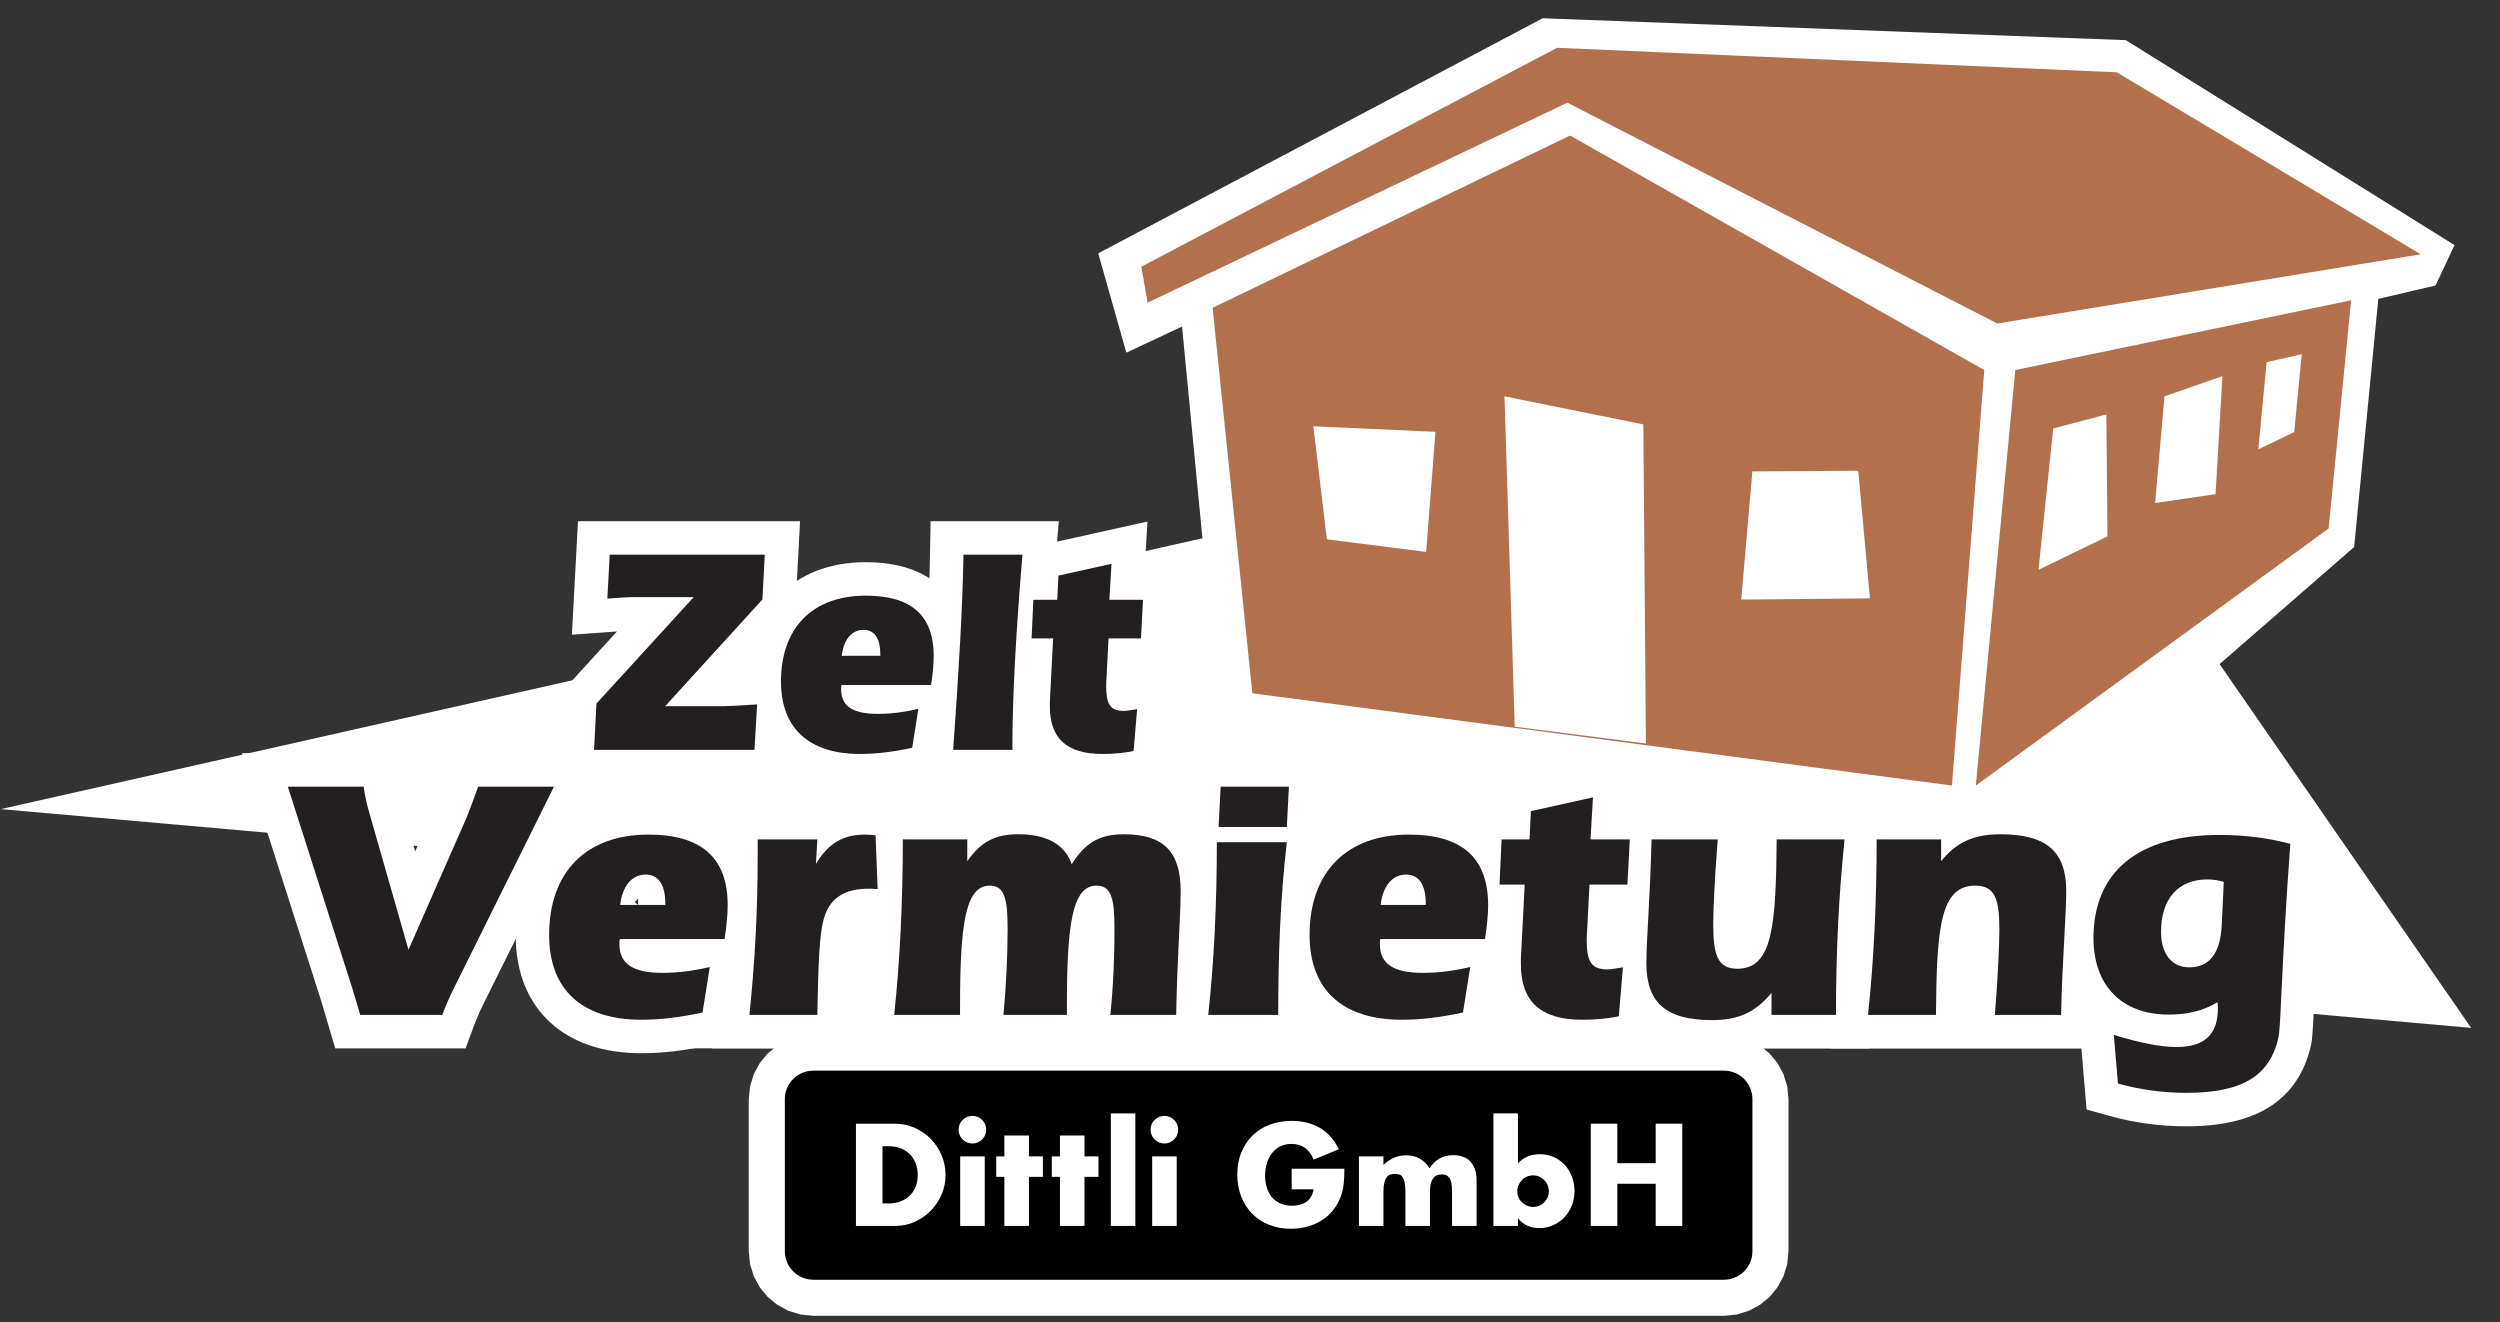 <?xml version="1.0" encoding="UTF-8" standalone="no"?>
<!DOCTYPE svg PUBLIC "-//W3C//DTD SVG 1.1//EN" "http://www.w3.org/Graphics/SVG/1.1/DTD/svg11.dtd">
<svg width="100%" height="100%" viewBox="0 0 1596 844" version="1.1" xmlns="http://www.w3.org/2000/svg" xmlns:xlink="http://www.w3.org/1999/xlink" xml:space="preserve" xmlns:serif="http://www.serif.com/" style="fill-rule:evenodd;clip-rule:evenodd;stroke-linejoin:round;stroke-miterlimit:2;">
    <rect x="0" y="0" width="1596" height="844" fill="#333333" stroke="none"/>
    <g id="ArtBoard1" transform="matrix(1.054,0,0,1.054,-90.325,0)">
        <rect x="85.728" y="0" width="1514.27" height="800" style="fill:none;"/>
        <g id="Dreieck-kleiner" serif:id="Dreieck kleiner" transform="matrix(2.587,0,0,2.655,-4663.48,-4493.39)">
            <path d="M1835.97,1877.01L2154.51,1807.05L2331.89,1810.72L2414.35,1926.92L1835.97,1877.01Z" style="fill:white;"/>
        </g>
        <g transform="matrix(0.92,0,0,0.97,123.851,-41.313)">
            <rect x="378.65" y="557.305" width="949.621" height="139.866" style="fill:white;"/>
        </g>
        <g transform="matrix(0.949,0,0,0.949,682.87,-26.746)">
            <path d="M71.678,189.855L355.331,39.839L727.538,53.821L937.328,184.643L925.165,210.398L888.682,218.949L873.252,377.316L631.441,587.676L150.017,494.543L125.16,236.593L89.614,253.274L71.678,189.855Z" style="fill:white;"/>
        </g>
        <g transform="matrix(0.974,0,0,1.087,-120.897,-94.453)">
            <path d="M1301.9,699.364L1301.9,784.088C1301.9,792.87 1293.94,800 1284.14,800L717.902,800C708.101,800 700.144,792.87 700.144,784.088L700.144,699.364C700.144,690.582 708.101,683.452 717.902,683.452L1284.14,683.452C1293.94,683.452 1301.9,690.582 1301.9,699.364Z"/>
            <path d="M1324.31,699.364L1324.31,784.088L1323.5,791.323L1321.14,798.107L1317.43,804.226L1312.55,809.537L1306.62,813.919L1299.79,817.242L1292.22,819.349L1284.14,820.081L717.902,820.081L709.827,819.349L702.257,817.242L695.427,813.919L689.501,809.537L684.61,804.226L680.902,798.107L678.55,791.323L677.733,784.088L677.733,699.364L678.55,692.129L680.902,685.346L684.61,679.226L689.501,673.915L695.427,669.533L702.257,666.211L709.827,664.103L717.902,663.371L1284.14,663.371L1292.22,664.103L1299.79,666.211L1306.62,669.533L1312.55,673.915L1317.43,679.226L1321.14,685.346L1323.5,692.129L1324.31,699.364ZM1301.9,699.364C1301.9,690.582 1293.94,683.452 1284.14,683.452L717.902,683.452C708.101,683.452 700.144,690.582 700.144,699.364L700.144,784.088C700.144,792.87 708.101,800 717.902,800L1284.14,800C1293.94,800 1301.9,792.87 1301.9,784.088L1301.9,699.364Z" style="fill:white;"/>
        </g>
        <g id="Gebäude" transform="matrix(1,0,0,0.949,3.69482e-13,-26.746)">
            <g transform="matrix(3.09,0,0,3.425,-5725.26,-6297.98)">
                <path d="M2263.18,1993.44L2126.05,1976.25L2118.26,1904.41L2188.33,1872.31L2269.52,1916.01L2263.18,1993.44Z" style="fill:rgb(179,112,77);"/>
            </g>
            <g transform="matrix(3.09,0,0,3.425,-5725.26,-6297.98)">
                <path d="M2185.78,1855.96L2295.5,1860.53L2355.07,1894.44L2272.07,1907.34L2187.79,1866.19L2105.51,1903.46L2104.29,1896.75L2185.78,1855.96Z" style="fill:rgb(179,112,77);"/>
            </g>
            <g transform="matrix(3.09,0,0,3.425,-5725.26,-6297.98)">
                <path d="M2341.43,1903.01L2337.02,1945.54L2267.86,1993.44L2275.6,1916.01L2341.43,1903.01Z" style="fill:rgb(179,112,77);"/>
            </g>
            <g transform="matrix(2.958,0,0,2.69,-5405.14,-4909.58)">
                <path d="M2212.81,1977.86L2215.09,1947.45L2236.77,1947.3L2239.16,1977.57L2212.81,1977.86Z" style="fill:white;"/>
            </g>
            <g transform="matrix(3.09,0,0,3.425,-5835.78,-6372.98)">
                <path d="M2213.25,2004.38L2211.24,1942.81L2238.46,1948.04L2238.96,2007.5L2213.25,2004.38Z" style="fill:white;"/>
            </g>
            <g transform="matrix(2.659,0,0,3.425,-4730.16,-6333.01)">
                <path d="M2302.07,1951.02L2304.2,1931.14L2317.4,1927.38L2315.83,1949.37L2302.07,1951.02Z" style="fill:white;"/>
            </g>
            <g transform="matrix(3.09,0,0,3.425,-5721.32,-6339.19)">
                <path d="M2321.97,1942.81L2323.59,1926.58L2330.47,1925.09L2329,1939.61L2321.97,1942.81Z" style="fill:white;"/>
            </g>
            <g transform="matrix(4.533,0,0,3.559,-9003.05,-6599.44)">
                <path d="M2277.4,1964.4L2279.37,1939.06L2286.47,1936.53L2286.61,1958.41L2277.4,1964.4Z" style="fill:white;"/>
            </g>
            <g transform="matrix(2.932,0,0,2.736,-5389.77,-5011.74)">
                <path d="M2141.59,1967.88L2138.8,1941.52L2164.02,1942.81L2162.1,1970.83L2141.59,1967.88Z" style="fill:white;"/>
            </g>
        </g>
        <g transform="matrix(1,0,0,0.949,3.69482e-13,-26.746)">
            <g transform="matrix(0.949,0,0,1,271.94,0)">
                <g transform="matrix(2.958,0,0,0.787,-385.666,181.655)">
                    <path d="M168.522,617.847C167.672,624.237 166.885,630.869 166.231,637.505L164.486,655.216L136.37,655.216L134.839,635.789C134.255,628.377 133.743,621.777 133.302,616.256L116.253,415.837L148.876,415.837L149.666,439.607C149.845,444.984 150.212,451.025 150.699,457.197L153.613,495.498C153.613,495.498 157.749,460.137 157.751,460.118C158.377,454.614 159.274,446.01 160.38,434.058L162.066,415.837L195.205,415.837L168.526,617.813L168.522,617.847Z" style="fill:white;"/>
                </g>
                <g transform="matrix(2.958,0,0,0.787,-385.666,181.655)">
                    <path d="M224.3,593.7L221.974,648.675L217.161,652.632C211.844,657.005 206.94,659.131 202.454,659.131C193.8,659.131 187.239,649.724 182.739,634.113C178.029,617.777 175.302,594.121 175.302,563.209C175.302,529.697 178.154,503.088 183.005,484.527C187.884,465.86 194.926,454.704 203.941,454.704C211.858,454.704 217.653,462.608 221.586,475.749C225.804,489.843 228.267,510.558 228.267,539.162C228.267,547.177 228.029,557.764 227.518,570.59L226.595,593.7L224.3,593.7ZM204.228,538.882L202.416,531.182L200.983,536.567C201.194,537.327 201.441,538.142 201.709,538.882L204.228,538.882Z" style="fill:white;"/>
                </g>
                <g transform="matrix(2.958,0,0,0.787,-385.666,181.655)">
                    <path d="M243.797,458.619C245.845,455.956 248.112,454.704 250.652,454.704C251.606,454.704 252.561,455.016 253.611,455.375L259.927,457.533L260.935,556.122L252.686,553.021C252.198,552.838 251.76,552.876 251.321,552.876C250.129,552.876 249.156,552.838 248.829,556.316L248.828,556.33C247.697,568.329 247.804,592.14 247.604,628.638L247.459,655.216L217.717,655.216L218.556,625.24C219.72,583.68 220.301,541.848 220.301,500.015L220.301,458.619L243.797,458.619Z" style="fill:white;"/>
                </g>
                <g transform="matrix(2.958,0,0,0.787,-385.666,181.655)">
                    <path d="M276.221,458.619C278.43,455.701 280.895,454.424 283.751,454.424C288.592,454.424 292.492,458.248 295.5,465.221C298.529,457.599 302.056,454.424 306.511,454.424C313.258,454.424 317.899,461.77 321.011,473.577C324.118,485.366 326.002,502.808 326.002,527.697C326.002,548.209 325.258,581.645 325.034,628.568L324.906,655.216L248.953,655.216L249.796,625.231C251.035,581.114 251.615,534.804 251.615,485.755L251.615,458.619L276.221,458.619Z" style="fill:white;"/>
                </g>
                <g transform="matrix(2.958,0,0,0.787,-385.666,181.655)">
                    <path d="M319.94,460.856L320.554,415.837L349.737,415.837L349.123,460.856L349.801,460.856L348.862,491.133C348.763,494.35 348.668,497.573 348.578,500.801L348.55,502.824L348.522,502.824C347.409,543.665 347.051,585.418 347.051,628.08L347.051,655.216L316.692,655.216L317.558,625.159C318.796,582.175 319.375,536.452 319.375,487.992L319.375,460.856L319.94,460.856Z" style="fill:white;"/>
                </g>
                <g transform="matrix(2.958,0,0,0.787,-385.666,181.655)">
                    <path d="M388.382,593.7L386.055,648.675L381.243,652.632C375.926,657.005 371.022,659.131 366.535,659.131C357.882,659.131 351.321,649.724 346.82,634.113C342.111,617.777 339.383,594.121 339.383,563.209C339.383,529.697 342.236,503.088 347.087,484.527C351.966,465.86 359.008,454.704 368.023,454.704C375.94,454.704 381.735,462.608 385.668,475.749C389.886,489.843 392.349,510.558 392.349,539.162C392.349,547.177 392.111,557.764 391.599,570.59L390.677,593.7L388.382,593.7ZM368.31,538.882L366.498,531.182L365.065,536.567C365.276,537.327 365.523,538.142 365.79,538.882L368.31,538.882Z" style="fill:white;"/>
                </g>
                <g transform="matrix(2.958,0,0,0.787,-385.666,181.655)">
                    <path d="M387.181,458.619L387.412,440.827L415.495,417.366L414.865,458.619L423.315,458.619L422.023,549.521C422.023,549.521 413.854,549.521 413.854,549.521L413.686,561.808L413.692,560.891C413.688,561.29 413.678,561.78 413.668,562.361L422.175,557.564L420.059,651.689L414.776,655.777C411.78,658.096 408.696,659.131 405.436,659.131C398.692,659.131 393.856,652.084 390.581,640.874C387.066,628.839 384.978,611.271 384.978,586.976L384.978,581.526L385.416,549.521L380.028,549.521L381.136,458.619L387.181,458.619Z" style="fill:white;"/>
                </g>
                <g transform="matrix(2.958,0,0,0.787,-385.666,181.655)">
                    <path d="M470.06,458.619L469.217,488.604C467.978,532.721 467.398,579.305 467.398,628.08L467.398,655.216L441.588,655.216C439.187,658.101 436.527,659.411 433.477,659.411C426.261,659.411 421.247,652.65 417.908,641.768C414.213,629.727 412.052,611.901 412.052,586.138C412.052,566.439 412.871,532.67 413.17,485.112L413.337,458.619L470.06,458.619Z" style="fill:white;"/>
                </g>
                <g transform="matrix(2.958,0,0,0.787,-385.666,181.655)">
                    <path d="M487.503,458.619C489.857,455.836 492.533,454.424 495.659,454.424C502.875,454.424 507.889,461.185 511.228,472.067C514.923,484.108 517.083,501.934 517.083,527.697C517.083,547.396 516.265,581.165 515.966,628.723L515.799,655.216L459.076,655.216L459.918,625.231C461.158,581.114 461.738,534.804 461.738,485.755L461.738,458.619L487.503,458.619Z" style="fill:white;"/>
                </g>
                <g transform="matrix(2.958,0,0,0.787,-385.666,181.655)">
                    <path d="M512.289,617.943C509.899,604.043 508.523,586.513 508.523,565.725C508.523,529.827 511.948,502.092 518.11,482.969C523.757,465.441 532.03,454.984 542.89,454.984C549.419,454.984 555.276,458.196 560.132,463.231L565.848,469.159L565.411,491.391C563.511,587.919 563.293,641.023 562.754,651.153L562.747,651.287C561.671,670.491 559.43,685.054 556.124,695.93C551.798,710.165 545.267,718.41 535.824,718.41C530.098,718.41 524.457,715.545 519.068,709.847L514.254,704.757L512.289,617.943Z" style="fill:white;"/>
                </g>
                <g transform="matrix(1.282,0,0,0.676,16.576,253.955)">
                    <path d="M141.166,262.201C140.059,262.352 138.851,262.518 137.541,262.696L118.706,265.247L121.739,158.118L232.291,158.118L229.881,244.956L203.245,300.368C205.165,300.148 207.364,299.885 209.843,299.582L228.646,297.281L225.309,405.567L112.219,405.567L114.59,317.334L141.166,262.201Z" style="fill:white;"/>
                </g>
                <g transform="matrix(1.282,0,0,0.676,16.576,253.955)">
                    <path d="M307.312,344.331L302.786,398.281L291.68,402.889C281.001,407.319 271.151,409.464 262.141,409.464C244.334,409.464 230.86,399.551 221.599,383.346C211.855,366.297 206.145,341.659 206.145,309.398C206.145,274.654 212.069,247.108 222.04,227.865C232.074,208.497 246.535,196.807 265.076,196.807C281.431,196.807 293.375,205.218 301.499,218.913C310.282,233.718 315.494,255.415 315.494,285.461C315.494,293.613 315.02,304.381 313.988,317.425L311.86,344.331L307.312,344.331ZM257.737,281.146L265.896,281.146L262.066,272.936L257.737,281.146Z" style="fill:white;"/>
                </g>
                <g transform="matrix(1.282,0,0,0.676,16.576,253.955)">
                    <path d="M359.615,192.343C356.289,267.761 354.683,326.722 354.683,368.407L354.683,405.567L290.625,405.567L291.905,371.715C294.668,298.642 296.566,237.703 297.002,189.172L297.281,158.118L361.125,158.118L359.615,192.343Z" style="fill:white;"/>
                </g>
                <g transform="matrix(1.282,0,0,0.676,16.576,253.955)">
                    <path d="M344.467,200.704L344.9,183.861L405.234,158.435L403.955,200.704L420.618,200.704L417.861,298.567L418.485,298.389L413.9,401.271L401.708,406.031C395.639,408.401 389.394,409.464 382.79,409.464C368.73,409.464 358.677,401.885 351.85,390.096C344.468,377.347 340.005,358.794 340.005,333.057L340.005,327.514L340.741,300.353L330.124,300.353L332.531,200.704L344.467,200.704ZM411.584,300.353L401.696,300.353L401.619,303.187L411.584,300.353Z" style="fill:white;"/>
                </g>
            </g>
            <g transform="matrix(0.949,0,0,1,271.94,0)">
                <g transform="matrix(2.958,0,0,0.787,-385.666,181.655)">
                    <path d="M162.065,605.711L183.561,442.973L167.198,442.973C166.008,455.835 165.041,465.063 164.371,470.935L152.173,575.233L143.768,464.783C143.173,457.233 142.727,449.684 142.504,442.973L126.14,442.973L140.198,608.228C140.644,613.82 141.165,620.531 141.76,628.08L159.462,628.08C160.206,620.531 161.099,612.981 162.065,605.711Z" style="fill:rgb(35,31,32);"/>
                </g>
                <g transform="matrix(2.958,0,0,0.787,-385.666,181.655)">
                    <path d="M215.619,626.123L217.181,589.213C213.759,592.289 210.338,593.967 206.991,593.967C200.743,593.967 197.693,586.976 197.693,570.759C197.693,569.361 197.693,567.962 197.768,566.564L220.379,566.564C220.825,555.38 221.049,546.152 221.049,539.162C221.049,500.574 215.396,481.84 203.941,481.84C190.404,481.84 182.52,512.598 182.52,563.209C182.52,607.389 189.512,631.995 202.454,631.995C206.47,631.995 210.859,630.038 215.619,626.123ZM197.842,538.882C198.363,522.944 200.445,514.276 203.346,514.276C206.098,514.276 207.586,522.385 207.586,537.764L207.586,538.882L197.842,538.882Z" style="fill:rgb(35,31,32);"/>
                </g>
                <g transform="matrix(2.958,0,0,0.787,-385.666,181.655)">
                    <path d="M253.404,526.02L252.958,482.399C252.139,482.12 251.396,481.84 250.652,481.84C245.891,481.84 242.693,489.11 240.09,505.607L240.387,485.755L227.52,485.755L227.52,500.015C227.52,542.797 226.925,585.578 225.735,628.08L240.387,628.08C240.61,587.256 240.759,560.692 242.024,547.271C243.363,533.01 246.412,525.74 251.321,525.74C251.991,525.74 252.66,525.74 253.404,526.02Z" style="fill:rgb(35,31,32);"/>
                </g>
                <g transform="matrix(2.958,0,0,0.787,-385.666,181.655)">
                    <path d="M256.974,628.08L271.181,628.08L271.181,621.37C271.181,555.1 272.296,523.223 277.577,523.223C280.85,523.223 281.445,534.408 281.445,558.455C281.445,580.266 281.147,603.474 280.552,628.08L294.238,628.08L294.238,621.37C294.238,555.1 295.354,523.223 300.635,523.223C303.908,523.223 304.503,534.408 304.503,558.455C304.503,579.986 304.28,603.754 303.61,628.08L317.817,628.08C318.04,581.384 318.784,548.11 318.784,527.697C318.784,495.821 315.139,481.56 306.511,481.56C301.379,481.56 298.18,488.271 295.28,505.887C293.792,489.669 289.85,481.56 283.751,481.56C278.842,481.56 275.718,487.432 272.743,503.371L272.743,485.755L258.834,485.755C258.834,535.806 258.238,583.062 256.974,628.08Z" style="fill:rgb(35,31,32);"/>
                </g>
                <g transform="matrix(2.958,0,0,0.787,-385.666,181.655)">
                    <path d="M341.693,487.992L326.593,487.992C326.593,537.484 325.998,584.18 324.734,628.08L339.833,628.08C339.833,580.266 340.279,533.569 341.693,487.992ZM326.965,475.688L341.693,475.688L342.139,442.973L327.412,442.973L326.965,475.688Z" style="fill:rgb(35,31,32);"/>
                </g>
                <g transform="matrix(2.958,0,0,0.787,-385.666,181.655)">
                    <path d="M379.701,626.123L381.263,589.213C377.841,592.289 374.42,593.967 371.073,593.967C364.825,593.967 361.775,586.976 361.775,570.759C361.775,569.361 361.775,567.962 361.849,566.564L384.461,566.564C384.907,555.38 385.13,546.152 385.13,539.162C385.13,500.574 379.477,481.84 368.023,481.84C354.486,481.84 346.602,512.598 346.602,563.209C346.602,607.389 353.593,631.995 366.535,631.995C370.552,631.995 374.94,630.038 379.701,626.123ZM361.924,538.882C362.445,522.944 364.527,514.276 367.428,514.276C370.18,514.276 371.668,522.385 371.668,537.764L371.668,538.882L361.924,538.882Z" style="fill:rgb(35,31,32);"/>
                </g>
                <g transform="matrix(2.958,0,0,0.787,-385.666,181.655)">
                    <path d="M406.477,560.413L406.998,522.385L415.18,522.385L415.7,485.755L407.221,485.755L407.742,451.641L394.353,462.826L394.056,485.755L388.031,485.755L387.585,522.385L393.015,522.385L392.196,582.223L392.196,586.976C392.196,617.175 396.436,631.995 405.436,631.995C408.188,631.995 410.791,631.156 413.32,629.199L414.213,589.493C412.725,590.332 411.61,591.171 410.866,591.171C407.221,591.171 406.403,583.901 406.403,567.124C406.403,563.768 406.477,561.531 406.477,560.413Z" style="fill:rgb(35,31,32);"/>
                </g>
                <g transform="matrix(2.958,0,0,0.787,-385.666,181.655)">
                    <path d="M462.039,485.755L447.386,485.755C447.237,557.057 446.419,590.612 438.907,590.612C434.667,590.612 433.7,579.427 433.7,555.1C433.7,544.474 433.923,521.266 434.667,485.755L420.386,485.755C420.089,533.01 419.271,566.564 419.271,586.138C419.271,618.294 423.51,632.275 433.477,632.275C439.056,632.275 442.775,626.123 446.27,610.185L446.27,628.08L460.179,628.08C460.179,578.308 460.775,530.773 462.039,485.755Z" style="fill:rgb(35,31,32);"/>
                </g>
                <g transform="matrix(2.958,0,0,0.787,-385.666,181.655)">
                    <path d="M467.097,628.08L481.75,628.08C481.898,556.778 482.717,523.223 490.229,523.223C494.469,523.223 495.435,534.129 495.435,558.455C495.435,569.081 495.212,592.569 494.469,628.08L508.749,628.08C509.047,580.825 509.865,547.271 509.865,527.697C509.865,495.541 505.626,481.56 495.659,481.56C489.634,481.56 485.989,488.83 482.865,503.371L482.865,485.755L468.956,485.755C468.956,535.806 468.361,583.062 467.097,628.08Z" style="fill:rgb(35,31,32);"/>
                </g>
                <g transform="matrix(2.958,0,0,0.787,-385.666,181.655)">
                    <path d="M543.857,520.148L543.41,555.659C543.113,578.029 540.733,589.493 536.419,589.493C532.7,589.493 530.32,578.868 530.32,560.692C530.32,533.569 534.113,518.19 540.286,518.19C541.402,518.19 542.592,518.75 543.857,520.148ZM520.13,644.298L521.022,683.725C525.782,688.758 530.766,691.274 535.824,691.274C547.799,691.274 553.898,677.573 555.683,645.696C556.204,635.91 556.353,583.901 558.212,489.39C553.898,484.916 548.691,482.12 542.89,482.12C525.262,482.12 515.741,512.318 515.741,565.725C515.741,604.313 521.84,627.801 531.956,627.801C536.047,627.801 539.468,624.725 542.518,617.735C542.518,619.412 542.592,621.09 542.592,622.488C542.592,644.019 539.691,654.085 533.667,654.085C530.171,654.085 525.708,650.73 520.13,644.298Z" style="fill:rgb(35,31,32);"/>
                </g>
                <g transform="matrix(1.282,0,0,0.676,16.576,253.955)">
                    <path d="M129.749,373.974L209.595,373.974L210.916,331.109C201.816,332.222 196.238,332.779 194.183,332.779L165.122,332.779L213.558,232.018L214.732,189.71L137.528,189.71L136.354,231.183C142.518,230.348 146.628,229.792 148.83,229.792L179.359,229.792L130.923,330.274L129.749,373.974Z" style="fill:rgb(35,31,32);"/>
                </g>
                <g transform="matrix(1.282,0,0,0.676,16.576,253.955)">
                    <path d="M288.12,372.026L291.202,335.284C284.45,338.346 277.699,340.016 271.094,340.016C258.765,340.016 252.747,333.057 252.747,316.913C252.747,315.522 252.747,314.13 252.894,312.738L297.513,312.738C298.394,301.605 298.834,292.419 298.834,285.461C298.834,247.049 287.679,228.4 265.076,228.4C238.363,228.4 222.805,259.018 222.805,309.398C222.805,353.377 236.602,377.871 262.141,377.871C270.066,377.871 278.726,375.922 288.12,372.026ZM253.04,285.182C254.068,269.317 258.178,260.688 263.902,260.688C269.333,260.688 272.268,268.76 272.268,284.069L272.268,285.182L253.04,285.182Z" style="fill:rgb(35,31,32);"/>
                </g>
                <g transform="matrix(1.282,0,0,0.676,16.576,253.955)">
                    <path d="M343.014,189.71L313.659,189.71C313.218,238.699 311.31,300.213 308.522,373.974L338.024,373.974L338.024,368.407C338.024,326.099 339.638,266.255 343.014,189.71Z" style="fill:rgb(35,31,32);"/>
                </g>
                <g transform="matrix(1.282,0,0,0.676,16.576,253.955)">
                    <path d="M384.845,306.615L385.872,268.76L402.018,268.76L403.045,232.297L386.313,232.297L387.34,198.339L360.921,209.473L360.333,232.297L348.445,232.297L347.564,268.76L358.279,268.76L356.664,328.326L356.664,333.057C356.664,363.119 365.03,377.871 382.79,377.871C388.221,377.871 393.358,377.036 398.348,375.087L400.11,335.563C397.174,336.398 394.972,337.233 393.505,337.233C386.313,337.233 384.698,329.996 384.698,313.295C384.698,309.955 384.845,307.728 384.845,306.615Z" style="fill:rgb(35,31,32);"/>
                </g>
            </g>
        </g>
        <g transform="matrix(2.058,0,0,1.509,394.515,519.447)">
            <g transform="matrix(39.901,0,0,54.405,98.703,147.835)">
                <path d="M0.275,-0.166L0.32,-0.166C0.354,-0.166 0.384,-0.171 0.411,-0.182C0.438,-0.193 0.46,-0.207 0.479,-0.226C0.497,-0.245 0.511,-0.267 0.521,-0.293C0.53,-0.318 0.535,-0.346 0.535,-0.377C0.535,-0.407 0.53,-0.435 0.52,-0.461C0.51,-0.487 0.496,-0.509 0.478,-0.528C0.459,-0.547 0.437,-0.561 0.41,-0.572C0.383,-0.583 0.353,-0.588 0.32,-0.588L0.275,-0.588L0.275,-0.166ZM0.079,-0.754L0.369,-0.754C0.42,-0.754 0.468,-0.744 0.514,-0.723C0.559,-0.702 0.598,-0.675 0.632,-0.641C0.665,-0.606 0.692,-0.566 0.711,-0.521C0.73,-0.475 0.74,-0.427 0.74,-0.377C0.74,-0.328 0.731,-0.28 0.712,-0.235C0.693,-0.189 0.666,-0.149 0.633,-0.114C0.599,-0.079 0.56,-0.052 0.515,-0.031C0.47,-0.01 0.421,-0 0.369,-0L0.079,-0L0.079,-0.754Z" style="fill:white;fill-rule:nonzero;"/>
            </g>
            <g transform="matrix(39.901,0,0,54.405,130.065,147.835)">
                <path d="M0.243,-0.513L0.243,-0L0.062,-0L0.062,-0.513L0.243,-0.513ZM0.05,-0.71C0.05,-0.724 0.053,-0.737 0.058,-0.75C0.063,-0.762 0.071,-0.773 0.08,-0.782C0.089,-0.791 0.1,-0.799 0.113,-0.804C0.125,-0.809 0.138,-0.812 0.152,-0.812C0.166,-0.812 0.179,-0.809 0.192,-0.804C0.204,-0.799 0.215,-0.791 0.224,-0.782C0.233,-0.773 0.241,-0.762 0.246,-0.75C0.251,-0.737 0.254,-0.724 0.254,-0.71C0.254,-0.696 0.251,-0.683 0.246,-0.671C0.241,-0.658 0.233,-0.647 0.224,-0.638C0.215,-0.629 0.204,-0.621 0.192,-0.616C0.179,-0.611 0.166,-0.608 0.152,-0.608C0.138,-0.608 0.125,-0.611 0.113,-0.616C0.1,-0.621 0.089,-0.629 0.08,-0.638C0.071,-0.647 0.063,-0.658 0.058,-0.671C0.053,-0.683 0.05,-0.696 0.05,-0.71Z" style="fill:white;fill-rule:nonzero;"/>
            </g>
            <g transform="matrix(39.901,0,0,54.405,142.235,147.835)">
                <path d="M0.264,-0.362L0.264,-0L0.083,-0L0.083,-0.362L0.023,-0.362L0.023,-0.513L0.083,-0.513L0.083,-0.667L0.264,-0.667L0.264,-0.513L0.367,-0.513L0.367,-0.362L0.264,-0.362Z" style="fill:white;fill-rule:nonzero;"/>
            </g>
            <g transform="matrix(39.901,0,0,54.405,158.587,147.835)">
                <path d="M0.264,-0.362L0.264,-0L0.083,-0L0.083,-0.362L0.023,-0.362L0.023,-0.513L0.083,-0.513L0.083,-0.667L0.264,-0.667L0.264,-0.513L0.367,-0.513L0.367,-0.362L0.264,-0.362Z" style="fill:white;fill-rule:nonzero;"/>
            </g>
            <g transform="matrix(39.901,0,0,54.405,174.395,147.835)">
                <rect x="0.062" y="-0.83" width="0.181" height="0.83" style="fill:white;fill-rule:nonzero;"/>
            </g>
            <g transform="matrix(39.901,0,0,54.405,186.565,147.835)">
                <path d="M0.243,-0.513L0.243,-0L0.062,-0L0.062,-0.513L0.243,-0.513ZM0.05,-0.71C0.05,-0.724 0.053,-0.737 0.058,-0.75C0.063,-0.762 0.071,-0.773 0.08,-0.782C0.089,-0.791 0.1,-0.799 0.113,-0.804C0.125,-0.809 0.138,-0.812 0.152,-0.812C0.166,-0.812 0.179,-0.809 0.192,-0.804C0.204,-0.799 0.215,-0.791 0.224,-0.782C0.233,-0.773 0.241,-0.762 0.246,-0.75C0.251,-0.737 0.254,-0.724 0.254,-0.71C0.254,-0.696 0.251,-0.683 0.246,-0.671C0.241,-0.658 0.233,-0.647 0.224,-0.638C0.215,-0.629 0.204,-0.621 0.192,-0.616C0.179,-0.611 0.166,-0.608 0.152,-0.608C0.138,-0.608 0.125,-0.611 0.113,-0.616C0.1,-0.621 0.089,-0.629 0.08,-0.638C0.071,-0.647 0.063,-0.658 0.058,-0.671C0.053,-0.683 0.05,-0.696 0.05,-0.71Z" style="fill:white;fill-rule:nonzero;"/>
            </g>
            <g transform="matrix(39.901,0,0,54.405,212.301,147.835)">
                <path d="M0.446,-0.422L0.835,-0.422C0.835,-0.382 0.833,-0.346 0.83,-0.313C0.827,-0.28 0.82,-0.25 0.81,-0.222C0.796,-0.183 0.777,-0.148 0.753,-0.118C0.729,-0.087 0.701,-0.062 0.669,-0.042C0.636,-0.021 0.601,-0.006 0.562,0.005C0.523,0.016 0.483,0.021 0.44,0.021C0.381,0.021 0.328,0.011 0.28,-0.008C0.231,-0.027 0.19,-0.054 0.155,-0.09C0.12,-0.125 0.093,-0.167 0.074,-0.216C0.055,-0.265 0.045,-0.319 0.045,-0.378C0.045,-0.437 0.054,-0.491 0.074,-0.54C0.093,-0.588 0.12,-0.63 0.155,-0.665C0.19,-0.7 0.232,-0.727 0.281,-0.746C0.33,-0.765 0.385,-0.775 0.446,-0.775C0.525,-0.775 0.594,-0.758 0.653,-0.724C0.712,-0.69 0.759,-0.637 0.794,-0.566L0.608,-0.489C0.591,-0.53 0.568,-0.56 0.541,-0.578C0.513,-0.596 0.481,-0.605 0.446,-0.605C0.417,-0.605 0.39,-0.6 0.366,-0.589C0.342,-0.578 0.322,-0.562 0.305,-0.542C0.288,-0.521 0.274,-0.497 0.265,-0.468C0.255,-0.439 0.25,-0.407 0.25,-0.372C0.25,-0.34 0.254,-0.31 0.263,-0.283C0.271,-0.256 0.283,-0.232 0.3,-0.212C0.317,-0.192 0.337,-0.177 0.362,-0.166C0.387,-0.155 0.415,-0.149 0.448,-0.149C0.467,-0.149 0.486,-0.151 0.504,-0.156C0.522,-0.16 0.538,-0.167 0.553,-0.177C0.567,-0.186 0.579,-0.199 0.588,-0.214C0.597,-0.229 0.604,-0.248 0.607,-0.27L0.446,-0.27L0.446,-0.422Z" style="fill:white;fill-rule:nonzero;"/>
            </g>
            <g transform="matrix(39.901,0,0,54.405,247.414,147.835)">
                <path d="M0.062,-0.513L0.243,-0.513L0.243,-0.45C0.292,-0.497 0.348,-0.521 0.409,-0.521C0.485,-0.521 0.543,-0.489 0.583,-0.425C0.624,-0.49 0.682,-0.522 0.757,-0.522C0.781,-0.522 0.804,-0.519 0.825,-0.512C0.846,-0.505 0.865,-0.494 0.88,-0.479C0.895,-0.464 0.908,-0.444 0.917,-0.42C0.926,-0.396 0.93,-0.367 0.93,-0.333L0.93,-0L0.749,-0L0.749,-0.253C0.749,-0.279 0.747,-0.3 0.744,-0.317C0.74,-0.334 0.735,-0.347 0.728,-0.356C0.721,-0.365 0.712,-0.372 0.703,-0.375C0.694,-0.378 0.684,-0.38 0.673,-0.38C0.615,-0.38 0.586,-0.338 0.586,-0.253L0.586,-0L0.405,-0L0.405,-0.253C0.405,-0.279 0.403,-0.301 0.4,-0.318C0.397,-0.335 0.392,-0.348 0.386,-0.358C0.379,-0.368 0.371,-0.375 0.361,-0.379C0.351,-0.382 0.339,-0.384 0.326,-0.384C0.315,-0.384 0.304,-0.382 0.294,-0.379C0.284,-0.376 0.275,-0.369 0.268,-0.36C0.26,-0.35 0.254,-0.337 0.25,-0.32C0.245,-0.303 0.243,-0.28 0.243,-0.253L0.243,-0L0.062,-0L0.062,-0.513Z" style="fill:white;fill-rule:nonzero;"/>
            </g>
            <g transform="matrix(39.901,0,0,54.405,286.996,147.835)">
                <path d="M0.471,-0.255C0.471,-0.271 0.468,-0.286 0.462,-0.301C0.456,-0.315 0.448,-0.327 0.437,-0.338C0.426,-0.349 0.414,-0.357 0.4,-0.364C0.386,-0.37 0.371,-0.373 0.354,-0.373C0.338,-0.373 0.323,-0.37 0.309,-0.364C0.295,-0.358 0.283,-0.35 0.273,-0.339C0.262,-0.328 0.254,-0.316 0.248,-0.302C0.241,-0.287 0.238,-0.272 0.238,-0.256C0.238,-0.24 0.241,-0.225 0.247,-0.211C0.253,-0.197 0.261,-0.185 0.272,-0.175C0.283,-0.164 0.295,-0.156 0.31,-0.15C0.324,-0.143 0.339,-0.14 0.355,-0.14C0.371,-0.14 0.386,-0.143 0.4,-0.149C0.414,-0.155 0.426,-0.163 0.437,-0.174C0.447,-0.185 0.455,-0.197 0.462,-0.211C0.468,-0.225 0.471,-0.24 0.471,-0.255ZM0.243,-0.83L0.243,-0.462C0.286,-0.507 0.339,-0.529 0.403,-0.529C0.441,-0.529 0.476,-0.522 0.508,-0.508C0.539,-0.493 0.566,-0.474 0.589,-0.45C0.611,-0.425 0.628,-0.397 0.641,-0.364C0.654,-0.331 0.66,-0.295 0.66,-0.258C0.66,-0.22 0.654,-0.184 0.641,-0.151C0.627,-0.118 0.609,-0.089 0.586,-0.064C0.563,-0.039 0.535,-0.02 0.504,-0.006C0.472,0.009 0.438,0.016 0.401,0.016C0.334,0.016 0.282,-0.008 0.243,-0.057L0.243,-0L0.062,-0L0.062,-0.83L0.243,-0.83Z" style="fill:white;fill-rule:nonzero;"/>
            </g>
            <g transform="matrix(39.901,0,0,54.405,314.967,147.835)">
                <path d="M0.275,-0.463L0.558,-0.463L0.558,-0.754L0.754,-0.754L0.754,-0L0.558,-0L0.558,-0.311L0.275,-0.311L0.275,-0L0.079,-0L0.079,-0.754L0.275,-0.754L0.275,-0.463Z" style="fill:white;fill-rule:nonzero;"/>
            </g>
        </g>
    </g>
</svg>

